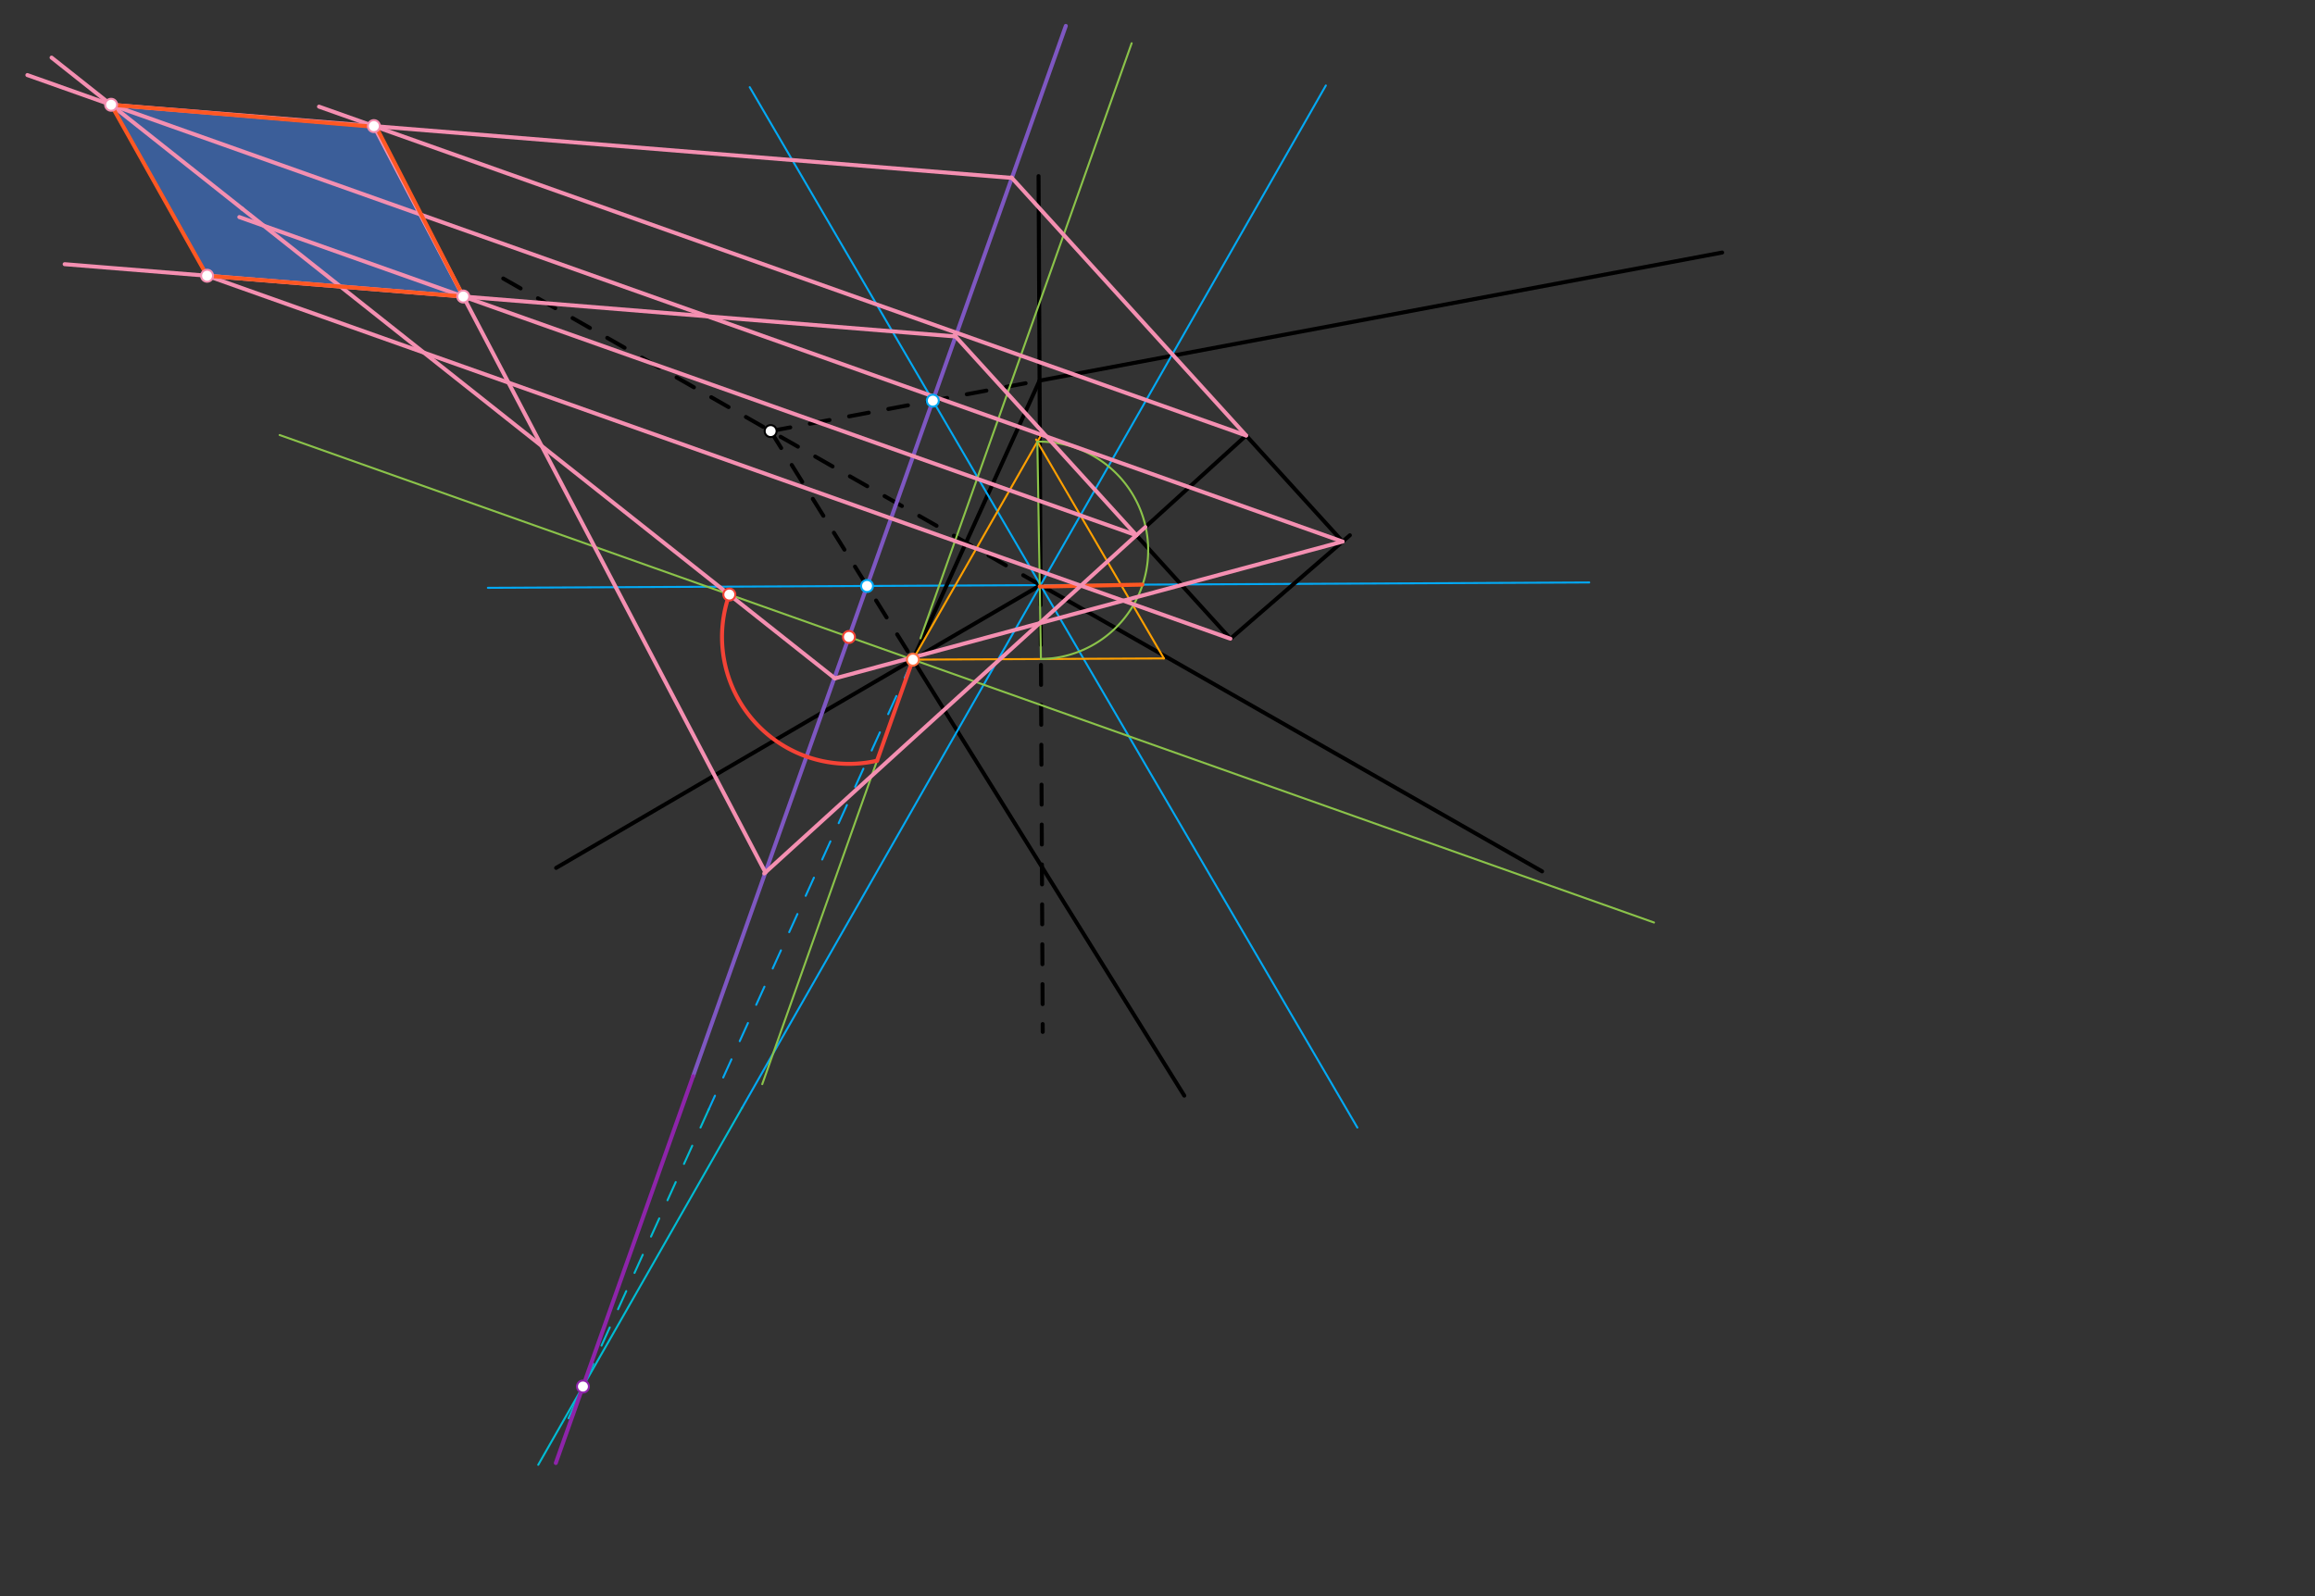 <svg xmlns="http://www.w3.org/2000/svg" class="svg--1it" height="100%" preserveAspectRatio="xMidYMid meet" viewBox="0 0 1160 800" width="100%"><rect x="0" y="0" width="1160" height="800" fill="#333333" stroke="none"/><defs><marker id="marker-arrow" markerHeight="16" markerUnits="userSpaceOnUse" markerWidth="24" orient="auto-start-reverse" refX="24" refY="4" viewBox="0 0 24 8"><path d="M 0 0 L 24 4 L 0 8 z" stroke="inherit"></path></marker></defs><g class="aux-layer--1FB"></g><g class="main-layer--3Vd"><g class="element--2qn"><g fill="#448aff" opacity="0.5"><path d="M 103.763 138.204 L 232.167 148.626 L 187.511 63.539 L 55.675 52.516 L 103.763 138.204 Z" stroke="none"></path></g></g><g class="element--2qn"><line stroke="#000000" stroke-dasharray="none" stroke-linecap="round" stroke-width="2" x1="520.4" x2="521.4" y1="88.275" y2="293.275"></line></g><g class="element--2qn"><line stroke="#03A9F4" stroke-dasharray="none" stroke-linecap="round" stroke-width="1" x1="521.4" x2="244.465" y1="293.275" y2="294.626"></line></g><g class="element--2qn"><line stroke="#03A9F4" stroke-dasharray="none" stroke-linecap="round" stroke-width="1" x1="521.4" x2="796.34" y1="293.275" y2="291.934"></line></g><g class="element--2qn"><line stroke="#000000" stroke-dasharray="10" stroke-linecap="round" stroke-width="2" x1="521.4" x2="522.492" y1="293.275" y2="517.201"></line></g><g class="element--2qn"><line stroke="#000000" stroke-dasharray="none" stroke-linecap="round" stroke-width="2" x1="521.4" x2="278.659" y1="293.275" y2="435.005"></line></g><g class="element--2qn"><line stroke="#000000" stroke-dasharray="none" stroke-linecap="round" stroke-width="2" x1="521.4" x2="772.716" y1="293.275" y2="436.742"></line></g><g class="element--2qn"><line stroke="#000000" stroke-dasharray="10" stroke-linecap="round" stroke-width="2" x1="521.4" x2="250.905" y1="293.275" y2="138.859"></line></g><g class="element--2qn"><line stroke="#000000" stroke-dasharray="10" stroke-linecap="round" stroke-width="2" x1="386.153" x2="520.9" y1="216.067" y2="190.775"></line></g><g class="element--2qn"><line stroke="#000000" stroke-dasharray="10" stroke-linecap="round" stroke-width="2" x1="386.153" x2="457.436" y1="216.067" y2="330.624"></line></g><g class="element--2qn"><line stroke="#000000" stroke-dasharray="none" stroke-linecap="round" stroke-width="2" x1="457.435" x2="593.419" y1="330.622" y2="549.156"></line></g><g class="element--2qn"><line stroke="#000000" stroke-dasharray="none" stroke-linecap="round" stroke-width="2" x1="520.9" x2="862.942" y1="190.775" y2="126.574"></line></g><g class="element--2qn"><line stroke="#000000" stroke-dasharray="none" stroke-linecap="round" stroke-width="2" x1="457.435" x2="520.9" y1="330.622" y2="190.775"></line></g><g class="element--2qn"><line stroke="#000000" stroke-dasharray="none" stroke-linecap="round" stroke-width="2" x1="569.4" x2="624.4" y1="268.275" y2="218.275"></line></g><g class="element--2qn"><line stroke="#000000" stroke-dasharray="none" stroke-linecap="round" stroke-width="2" x1="569.4" x2="616.549" y1="268.275" y2="320.139"></line></g><g class="element--2qn"><line stroke="#000000" stroke-dasharray="none" stroke-linecap="round" stroke-width="2" x1="676.4" x2="616.549" y1="268.275" y2="320.139"></line></g><g class="element--2qn"><line stroke="#000000" stroke-dasharray="none" stroke-linecap="round" stroke-width="2" x1="624.4" x2="672.816" y1="218.275" y2="271.533"></line></g><g class="element--2qn"><line stroke="#03A9F4" stroke-dasharray="none" stroke-linecap="round" stroke-width="1" x1="521.4" x2="375.672" y1="293.275" y2="43.687"></line></g><g class="element--2qn"><line stroke="#03A9F4" stroke-dasharray="none" stroke-linecap="round" stroke-width="1" x1="521.4" x2="680.14" y1="293.275" y2="565.15"></line></g><g class="element--2qn"><line stroke="#03A9F4" stroke-dasharray="none" stroke-linecap="round" stroke-width="1" x1="664.367" x2="521.4" y1="42.835" y2="293.275"></line></g><g class="element--2qn"><line stroke="#03A9F4" stroke-dasharray="none" stroke-linecap="round" stroke-width="1" x1="521.4" x2="371.8" y1="293.275" y2="555.334"></line></g><g class="element--2qn"><line stroke="#03A9F4" stroke-dasharray="10" stroke-linecap="round" stroke-width="1" x1="457.435" x2="355.134" y1="330.622" y2="556.047"></line></g><g class="element--2qn"><line stroke="#00BCD4" stroke-dasharray="10" stroke-linecap="round" stroke-width="1" x1="355.134" x2="284.877" y1="556.047" y2="710.86"></line></g><g class="element--2qn"><line stroke="#00BCD4" stroke-dasharray="none" stroke-linecap="round" stroke-width="1" x1="371.8" x2="269.702" y1="555.334" y2="734.181"></line></g><g class="element--2qn"><line stroke="#7E57C2" stroke-dasharray="none" stroke-linecap="round" stroke-width="2" x1="467.415" x2="434.459" y1="200.814" y2="293.699"></line></g><g class="element--2qn"><line stroke="#7E57C2" stroke-dasharray="none" stroke-linecap="round" stroke-width="2" x1="467.415" x2="534.056" y1="200.814" y2="12.986"></line></g><g class="element--2qn"><line stroke="#7E57C2" stroke-dasharray="none" stroke-linecap="round" stroke-width="2" x1="434.459" x2="347.279" y1="293.699" y2="539.418"></line></g><g class="element--2qn"><line stroke="#8E24AA" stroke-dasharray="none" stroke-linecap="round" stroke-width="2" x1="347.279" x2="278.5" y1="539.418" y2="733.274"></line></g><g class="element--2qn"><line stroke="#FFA000" stroke-dasharray="none" stroke-linecap="round" stroke-width="1" x1="457.435" x2="583.235" y1="330.622" y2="330.009"></line></g><g class="element--2qn"><line stroke="#FFA000" stroke-dasharray="none" stroke-linecap="round" stroke-width="1" x1="457.435" x2="521.425" y1="330.622" y2="218.53"></line></g><g class="element--2qn"><line stroke="#FFA000" stroke-dasharray="none" stroke-linecap="round" stroke-width="1" x1="583.235" x2="519.176" y1="330.009" y2="220.294"></line></g><g class="element--2qn"><line stroke="#8BC34A" stroke-dasharray="none" stroke-linecap="round" stroke-width="1" x1="461.22" x2="567.051" y1="319.954" y2="21.668"></line></g><g class="element--2qn"><line stroke="#8BC34A" stroke-dasharray="none" stroke-linecap="round" stroke-width="1" x1="457.435" x2="381.941" y1="330.622" y2="543.403"></line></g><g class="element--2qn"><line stroke="#8BC34A" stroke-dasharray="none" stroke-linecap="round" stroke-width="1" x1="457.435" x2="140.128" y1="330.622" y2="218.043"></line></g><g class="element--2qn"><line stroke="#8BC34A" stroke-dasharray="none" stroke-linecap="round" stroke-width="1" x1="457.435" x2="828.785" y1="330.622" y2="462.376"></line></g><g class="element--2qn"><line stroke="#8BC34A" stroke-dasharray="none" stroke-linecap="round" stroke-width="1" x1="519.804" x2="521.581" y1="221.37" y2="330.309"></line></g><g class="element--2qn"><path d="M 519.804 221.37 A 54.477 54.477 0 1 1 521.581 330.309" fill="none" stroke="#8BC34A" stroke-dasharray="none" stroke-linecap="round" stroke-width="1"></path></g><g class="element--2qn"><line stroke="#FF5722" stroke-dasharray="none" stroke-linecap="round" stroke-width="2" x1="520.988" x2="572.387" y1="293.996" y2="293.026"></line></g><g class="element--2qn"><line stroke="#F44336" stroke-dasharray="none" stroke-linecap="round" stroke-width="2" x1="457.435" x2="439.462" y1="330.622" y2="381.28"></line></g><g class="element--2qn"><path d="M 439.462 381.28 A 63.602 63.602 0 0 1 365.452 297.987" fill="none" stroke="#F44336" stroke-dasharray="none" stroke-linecap="round" stroke-width="2"></path></g><g class="element--2qn"><line stroke="#F48FB1" stroke-dasharray="none" stroke-linecap="round" stroke-width="2" x1="672.739" x2="418.375" y1="271.448" y2="340.01"></line></g><g class="element--2qn"><line stroke="#F48FB1" stroke-dasharray="none" stroke-linecap="round" stroke-width="2" x1="418.375" x2="121.4" y1="340.01" y2="104.613"></line></g><g class="element--2qn"><line stroke="#F48FB1" stroke-dasharray="none" stroke-linecap="round" stroke-width="2" x1="672.739" x2="13.716" y1="271.448" y2="37.629"></line></g><g class="element--2qn"><line stroke="#F48FB1" stroke-dasharray="none" stroke-linecap="round" stroke-width="2" x1="121.4" x2="25.851" y1="104.613" y2="28.875"></line></g><g class="element--2qn"><line stroke="#F48FB1" stroke-dasharray="none" stroke-linecap="round" stroke-width="2" x1="624.4" x2="506.812" y1="218.275" y2="88.928"></line></g><g class="element--2qn"><line stroke="#F48FB1" stroke-dasharray="none" stroke-linecap="round" stroke-width="2" x1="507.027" x2="55.675" y1="89.165" y2="52.516"></line></g><g class="element--2qn"><line stroke="#F48FB1" stroke-dasharray="none" stroke-linecap="round" stroke-width="2" x1="624.4" x2="159.844" y1="218.275" y2="53.452"></line></g><g class="element--2qn"><line stroke="#F48FB1" stroke-dasharray="none" stroke-linecap="round" stroke-width="2" x1="573.907" x2="382.937" y1="264.178" y2="437.786"></line></g><g class="element--2qn"><line stroke="#F48FB1" stroke-dasharray="none" stroke-linecap="round" stroke-width="2" x1="383.528" x2="187.337" y1="437.249" y2="63.207"></line></g><g class="element--2qn"><line stroke="#F48FB1" stroke-dasharray="none" stroke-linecap="round" stroke-width="2" x1="569.4" x2="119.915" y1="268.275" y2="108.799"></line></g><g class="element--2qn"><line stroke="#F48FB1" stroke-dasharray="none" stroke-linecap="round" stroke-width="2" x1="569.4" x2="478.223" y1="268.275" y2="167.98"></line></g><g class="element--2qn"><line stroke="#F48FB1" stroke-dasharray="none" stroke-linecap="round" stroke-width="2" x1="478.828" x2="32.4" y1="168.646" y2="132.412"></line></g><g class="element--2qn"><line stroke="#F48FB1" stroke-dasharray="none" stroke-linecap="round" stroke-width="2" x1="616.549" x2="102.399" y1="320.139" y2="137.721"></line></g><g class="element--2qn"><line stroke="#FF5722" stroke-dasharray="none" stroke-linecap="round" stroke-width="2" x1="103.763" x2="232.167" y1="138.204" y2="148.626"></line></g><g class="element--2qn"><line stroke="#FF5722" stroke-dasharray="none" stroke-linecap="round" stroke-width="2" x1="232.167" x2="188.4" y1="148.626" y2="63.412"></line></g><g class="element--2qn"><line stroke="#FF5722" stroke-dasharray="none" stroke-linecap="round" stroke-width="2" x1="188.508" x2="55.675" y1="63.622" y2="52.516"></line></g><g class="element--2qn"><line stroke="#FF5722" stroke-dasharray="none" stroke-linecap="round" stroke-width="2" x1="55.675" x2="103.763" y1="52.516" y2="138.204"></line></g><g class="element--2qn"><circle cx="386.153" cy="216.067" r="3" stroke="#000000" stroke-width="1" fill="#ffffff"></circle>}</g><g class="element--2qn"><circle cx="467.415" cy="200.814" r="3" stroke="#03A9F4" stroke-width="1" fill="#ffffff"></circle>}</g><g class="element--2qn"><circle cx="434.459" cy="293.699" r="3" stroke="#03A9F4" stroke-width="1" fill="#ffffff"></circle>}</g><g class="element--2qn"><circle cx="292.096" cy="694.954" r="3" stroke="#8E24AA" stroke-width="1" fill="#ffffff"></circle>}</g><g class="element--2qn"><circle cx="457.435" cy="330.622" r="3" stroke="#FF7043" stroke-width="1" fill="#ffffff"></circle>}</g><g class="element--2qn"><circle cx="425.393" cy="319.254" r="3" stroke="#F44336" stroke-width="1" fill="#ffffff"></circle>}</g><g class="element--2qn"><circle cx="365.452" cy="297.987" r="3" stroke="#F44336" stroke-width="1" fill="#ffffff"></circle>}</g><g class="element--2qn"><circle cx="55.675" cy="52.516" r="3" stroke="#F48FB1" stroke-width="1" fill="#ffffff"></circle>}</g><g class="element--2qn"><circle cx="187.337" cy="63.207" r="3" stroke="#F48FB1" stroke-width="1" fill="#ffffff"></circle>}</g><g class="element--2qn"><circle cx="232.135" cy="148.614" r="3" stroke="#F48FB1" stroke-width="1" fill="#ffffff"></circle>}</g><g class="element--2qn"><circle cx="103.763" cy="138.204" r="3" stroke="#F48FB1" stroke-width="1" fill="#ffffff"></circle>}</g></g><g class="snaps-layer--2PT"></g><g class="temp-layer--rAP"></g></svg>